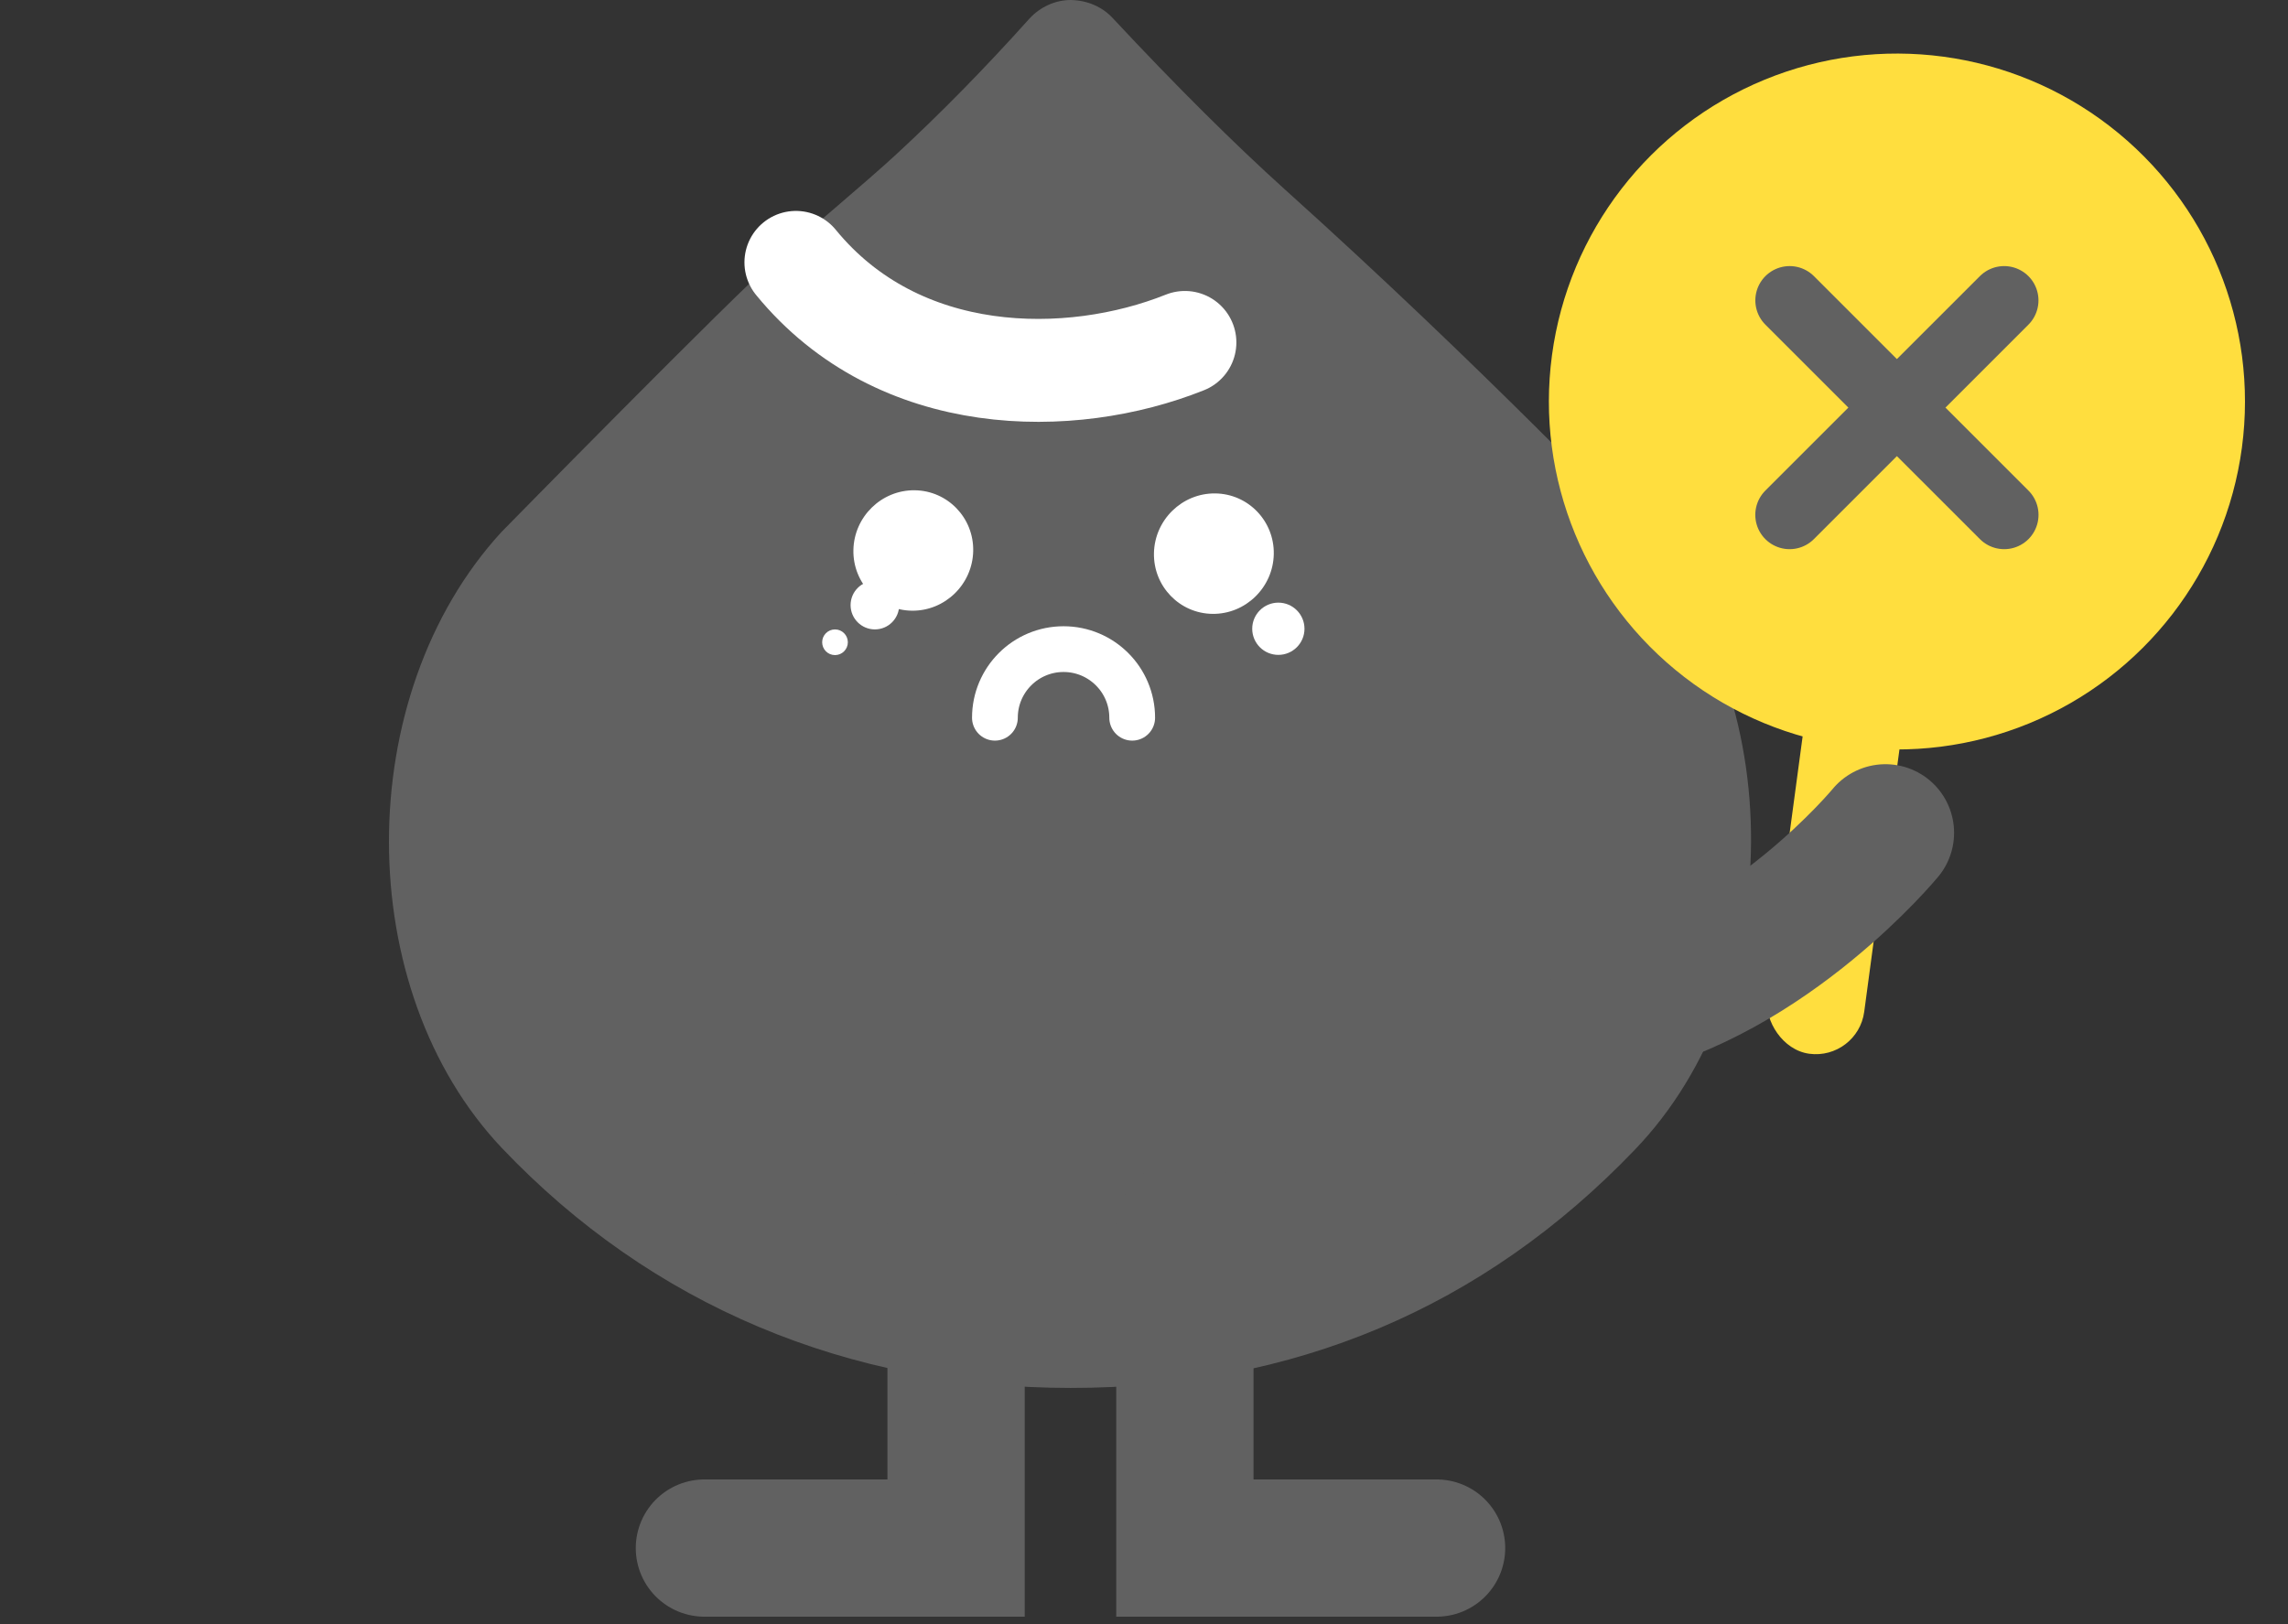 <svg width="100" height="71" viewBox="0 0 100 71" fill="none" xmlns="http://www.w3.org/2000/svg">
<rect x="0" y="0" width="100" height="71" fill="#333333" stroke="none"/>
<path d="M56.168 8.292C64.804 16.057 71.586 23.2 71.586 23.2C78.24 30.386 78.168 43.288 71.443 50.275C64.832 57.176 56.533 60.679 46.795 60.679C37.058 60.679 28.458 57.054 21.94 50.196C15.365 43.26 15.351 30.422 21.912 23.264C21.912 23.264 32.007 12.967 33.967 11.268C34.983 10.369 37.888 7.936 39.161 6.758C41.1 4.967 43.061 2.969 44.992 0.814C45.458 0.307 46.116 0 46.803 0C47.518 0.014 48.169 0.293 48.627 0.785C51.389 3.747 53.929 6.273 56.168 8.292Z" fill="#616161"/>
<path d="M34.787 11.471C39.287 16.971 46.787 16.971 51.787 14.971" stroke="white" stroke-width="4.5" stroke-linecap="round"/>
<path d="M43.484 31.379V31.379C43.484 29.722 44.828 28.379 46.484 28.379V28.379C48.141 28.379 49.484 29.722 49.484 31.379V31.379" stroke="white" stroke-width="2" stroke-linecap="round"/>
<path d="M41.787 53.68V67.68H30.787" stroke="#616161" stroke-width="6" stroke-linecap="round"/>
<path d="M51.787 53.68V67.68H62.787" stroke="#616161" stroke-width="6" stroke-linecap="round"/>
<path d="M42.535 24.094C42.567 22.643 41.419 21.449 39.974 21.434C38.529 21.419 37.33 22.588 37.299 24.039C37.267 25.489 38.415 26.684 39.86 26.699C41.305 26.714 42.504 25.544 42.535 24.094Z" fill="white"/>
<path d="M55.672 24.232C55.703 22.782 54.556 21.587 53.111 21.572C51.665 21.557 50.467 22.727 50.435 24.178C50.404 25.628 51.552 26.823 52.997 26.838C54.442 26.853 55.641 25.683 55.672 24.232Z" fill="white"/>
<circle cx="82.908" cy="17.554" r="15.212" transform="rotate(7.648 82.908 17.554)" fill="#FFDE3E"/>
<rect x="79.371" y="27.84" width="4.27" height="18.106" rx="2.135" transform="rotate(7.648 79.371 27.84)" fill="#FFDE3E"/>
<path d="M70.504 44.102C77.312 42.595 82.406 36.41 82.406 36.41" stroke="#616161" stroke-width="6" stroke-linecap="round"/>
<circle cx="55.872" cy="27.489" r="1.142" fill="white"/>
<circle cx="38.238" cy="26.455" r="1.062" fill="white"/>
<circle cx="36.495" cy="28.079" r="0.561" fill="white"/>
<path d="M78.219 13.133L87.596 22.509" stroke="#616161" stroke-width="3" stroke-linecap="round"/>
<path d="M87.594 13.133L78.217 22.509" stroke="#616161" stroke-width="3" stroke-linecap="round"/>
</svg>
